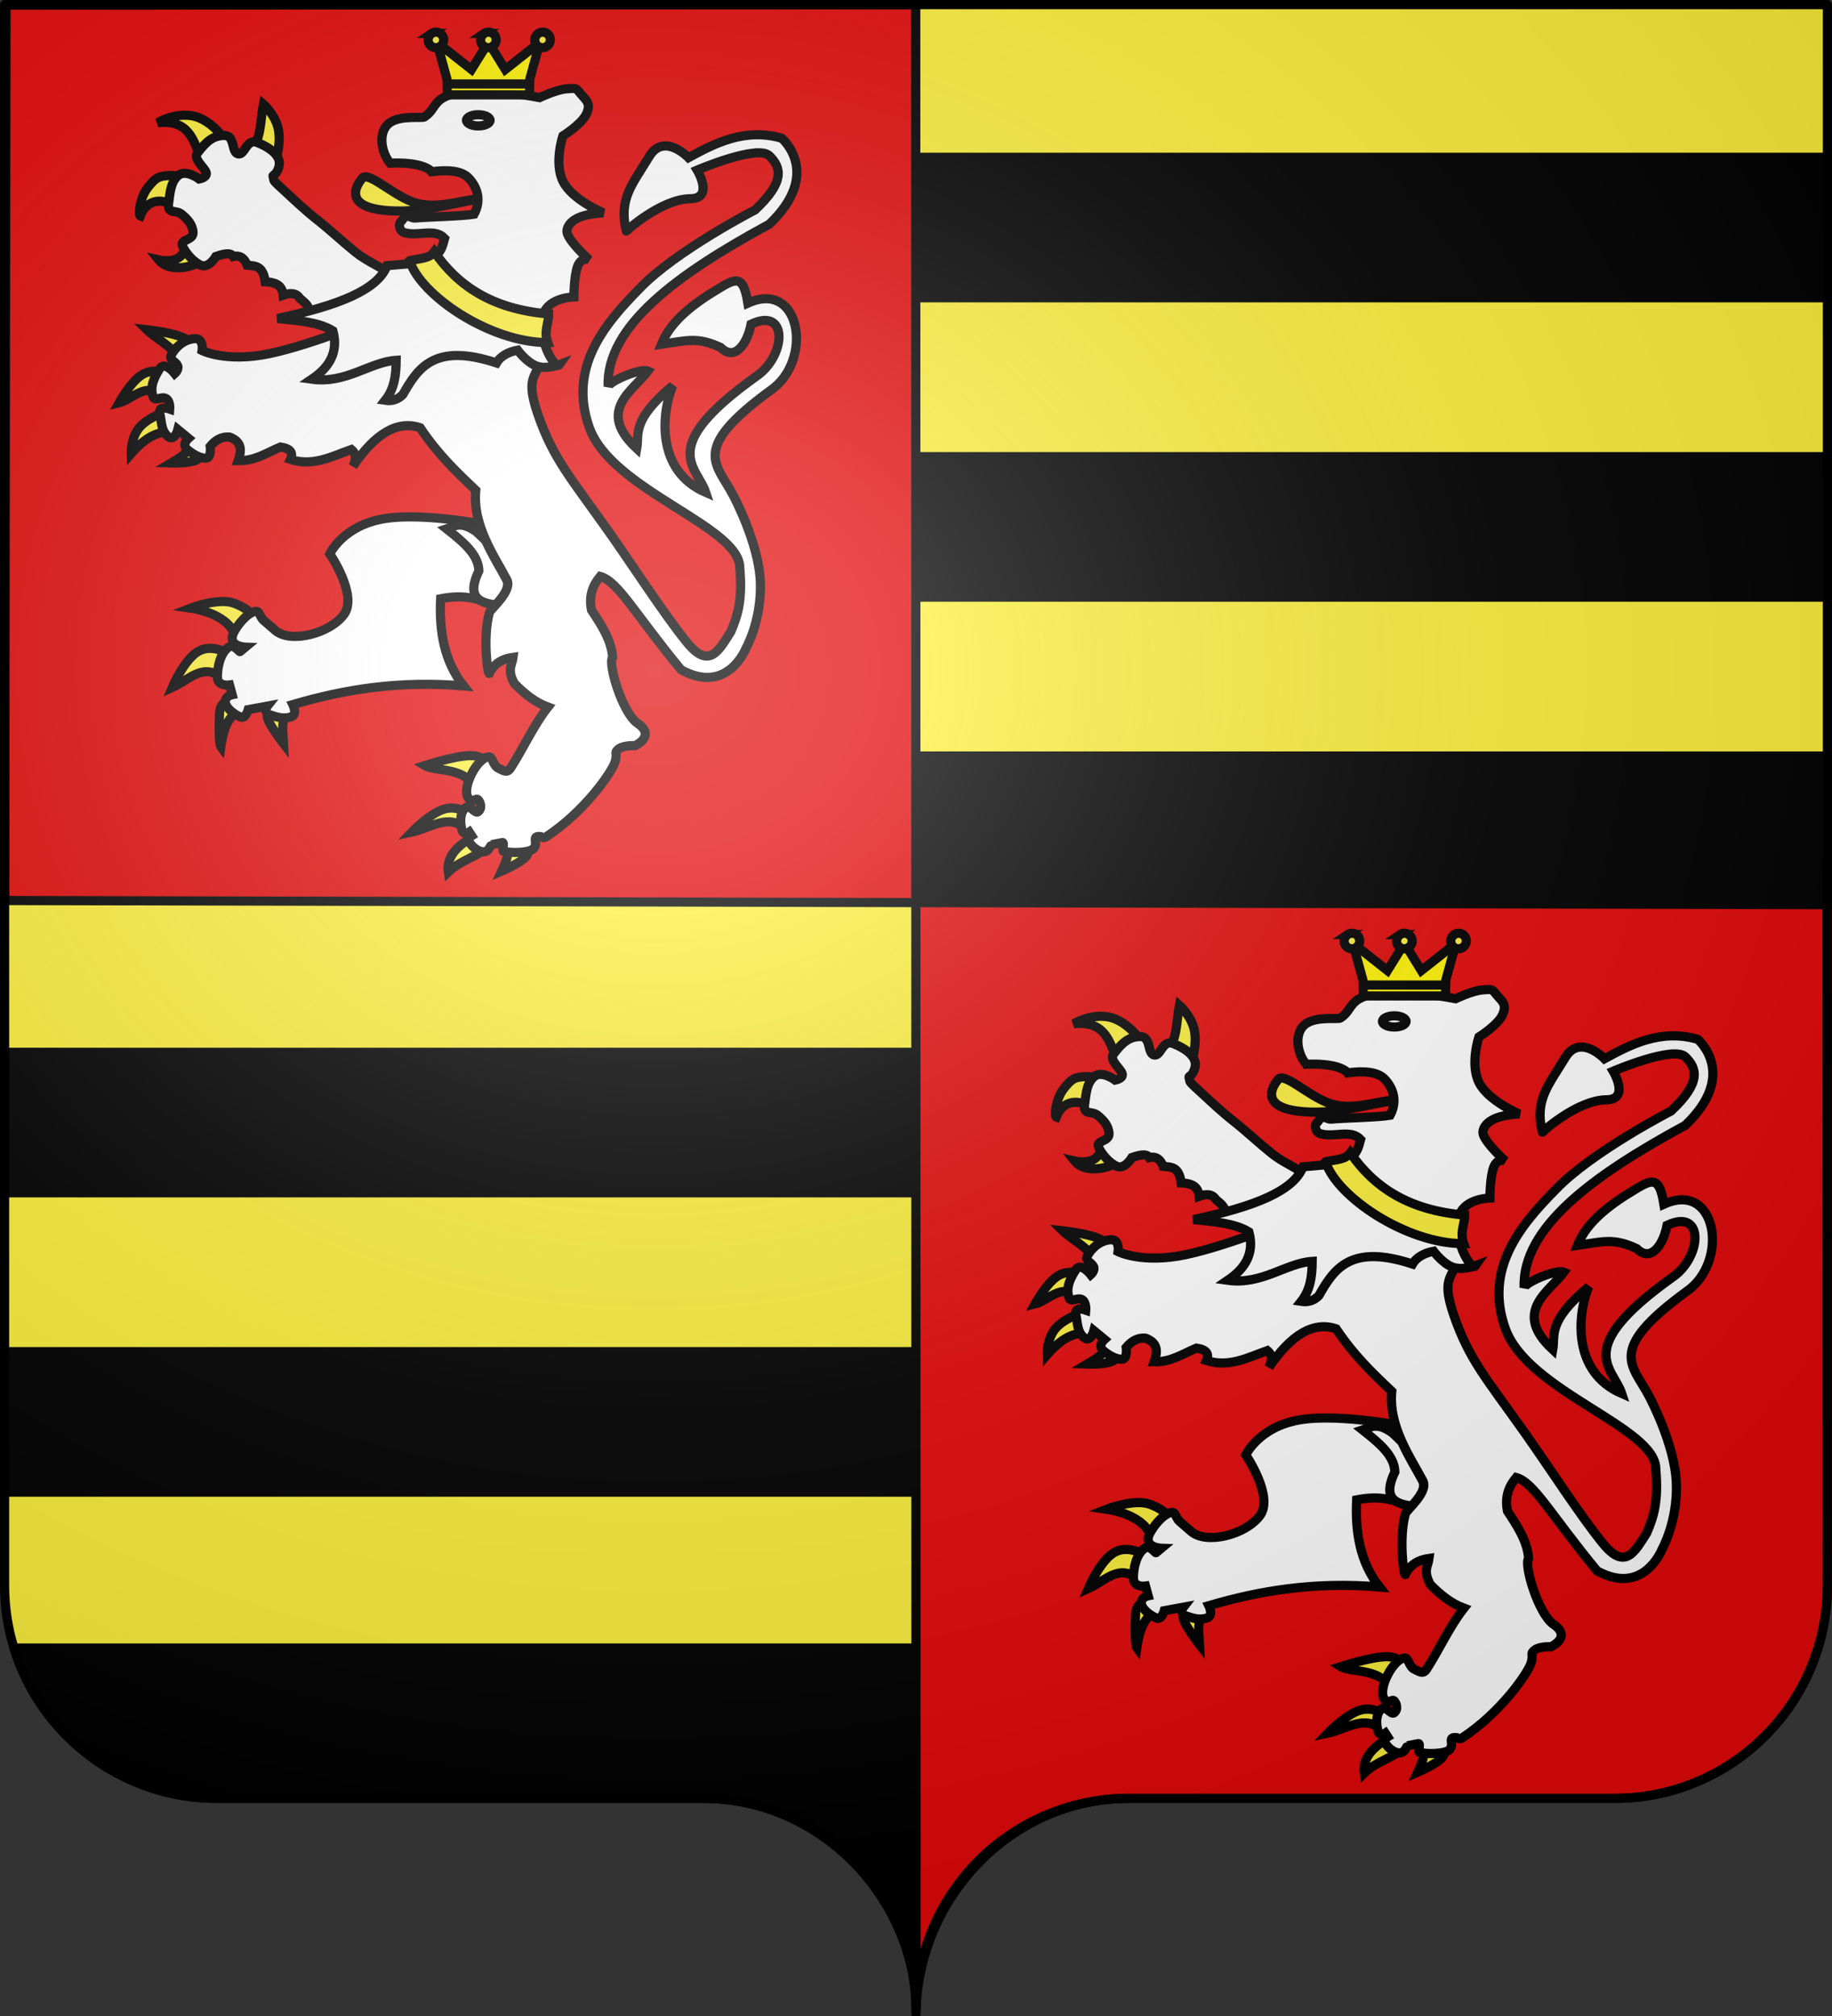 <svg xmlns="http://www.w3.org/2000/svg" xmlns:xlink="http://www.w3.org/1999/xlink" height="660" width="600" version="1.0"><rect width="100%" height="100%" fill="#333333" stroke="none"/><defs><linearGradient id="a"><stop style="stop-color:#fff;stop-opacity:1" offset="0"/><stop style="stop-color:#fff;stop-opacity:1" offset="1"/></linearGradient><linearGradient id="b"><stop style="stop-color:white;stop-opacity:.314" offset="0"/><stop offset=".19" style="stop-color:white;stop-opacity:.251"/><stop style="stop-color:#6b6b6b;stop-opacity:.125" offset=".6"/><stop style="stop-color:black;stop-opacity:.125" offset="1"/></linearGradient><linearGradient xlink:href="#a" id="h" gradientUnits="userSpaceOnUse" gradientTransform="matrix(.207 0 0 .207 -223.145 179.105)" x1="3.506" y1="272.362" x2="442.548" y2="272.362"/><linearGradient xlink:href="#a" id="i" gradientUnits="userSpaceOnUse" gradientTransform="matrix(.207 0 0 .207 -223.145 179.105)" x1="3.506" y1="272.362" x2="442.548" y2="272.362"/><linearGradient xlink:href="#a" id="j" gradientUnits="userSpaceOnUse" gradientTransform="matrix(.207 0 0 .207 -223.145 179.105)" x1="3.506" y1="272.362" x2="442.548" y2="272.362"/><linearGradient xlink:href="#a" id="k" gradientUnits="userSpaceOnUse" gradientTransform="matrix(.207 0 0 .207 -223.145 179.105)" x1="3.506" y1="272.362" x2="442.548" y2="272.362"/><linearGradient xlink:href="#a" id="l" gradientUnits="userSpaceOnUse" gradientTransform="matrix(.207 0 0 .207 -260.806 153.252)" x1="3.506" y1="272.362" x2="442.548" y2="272.362"/><linearGradient xlink:href="#a" id="c" gradientUnits="userSpaceOnUse" gradientTransform="matrix(.207 0 0 .207 -223.145 179.105)" x1="3.506" y1="272.362" x2="442.548" y2="272.362"/><linearGradient xlink:href="#a" id="d" gradientUnits="userSpaceOnUse" gradientTransform="matrix(.207 0 0 .207 -223.145 179.105)" x1="3.506" y1="272.362" x2="442.548" y2="272.362"/><linearGradient xlink:href="#a" id="e" gradientUnits="userSpaceOnUse" gradientTransform="matrix(.207 0 0 .207 -223.145 179.105)" x1="3.506" y1="272.362" x2="442.548" y2="272.362"/><linearGradient xlink:href="#a" id="f" gradientUnits="userSpaceOnUse" gradientTransform="matrix(.207 0 0 .207 -223.145 179.105)" x1="3.506" y1="272.362" x2="442.548" y2="272.362"/><linearGradient xlink:href="#a" id="g" gradientUnits="userSpaceOnUse" gradientTransform="matrix(.207 0 0 .207 -260.806 153.252)" x1="3.506" y1="272.362" x2="442.548" y2="272.362"/><radialGradient xlink:href="#b" id="m" gradientUnits="userSpaceOnUse" gradientTransform="matrix(1.551 0 0 1.35 -227.894 -51.264)" cx="285.186" cy="200.448" fx="285.186" fy="200.448" r="300"/></defs><g style="display:inline"><path style="fill:#fcef3c;fill-opacity:1;fill-rule:nonzero;stroke:#000;stroke-width:1;stroke-linecap:round;stroke-linejoin:round;stroke-miterlimit:4;stroke-dasharray:none;stroke-dashoffset:0;stroke-opacity:1;display:inline" d="M300 658.5c0-38.505 31.203-69.754 69.65-69.754h159.2c38.447 0 69.65-31.25 69.65-69.754V1.5H1.5v517.492c0 38.504 31.203 69.754 69.65 69.754h159.2c38.447 0 69.65 31.25 69.65 69.753z"/></g><g style="opacity:1;display:inline"><path style="fill:#e20909;fill-opacity:1;fill-rule:nonzero;stroke:#000;stroke-width:3;stroke-linecap:round;stroke-linejoin:round;stroke-miterlimit:4;stroke-dasharray:none;stroke-dashoffset:0;stroke-opacity:1;display:inline" d="M300 660.087c0-38.504 31.203-71.341 69.65-71.341h159.2c38.447 0 69.65-31.25 69.65-69.754l-.136-222.822-596.826-1.358.446-293.121L299.913 1.5 300 660.087z"/></g><g style="opacity:1;display:inline"><path d="M2.019 245.519H299.48v47.962H2.02V245.52z" style="fill:#000;fill-rule:evenodd;stroke:#000;stroke-width:1.037px;stroke-linecap:butt;stroke-linejoin:miter;stroke-opacity:1" transform="translate(298.5 1)"/><path d="M2.019 147.519H299.48v47.962H2.02V147.52zM2.019 49.519H299.48V97.48H2.02V49.52z" style="fill:#000;fill-rule:evenodd;stroke:#000;stroke-width:1.037px;stroke-linecap:butt;stroke-linejoin:miter;stroke-opacity:1;display:inline" transform="translate(298.5 1)"/><path d="M2.029 441.519h297.463v47.962H2.029V441.52zM2.029 343.519h297.463v47.962H2.029V343.52z" style="fill:#000;fill-rule:evenodd;stroke:#000;stroke-width:1.037px;stroke-linecap:butt;stroke-linejoin:miter;stroke-opacity:1;display:inline"/><path d="M4.563 539.531c8.764 28.486 35.286 49.219 66.593 49.219h159.188c35.615 0 65.31 28.11 69.448 62.667l-.323-111.886H4.563z" style="fill:#000;fill-opacity:1;fill-rule:nonzero;stroke:#000;stroke-width:3;stroke-linecap:round;stroke-linejoin:round;stroke-miterlimit:4;stroke-dasharray:none;stroke-dashoffset:0;stroke-opacity:1;display:inline"/><path d="M80.55 379.075c1.076-14.666-16.432-21.21-28.511-23.005 0 0 17.4-6.734 27.33-3.146 9.93 3.589 13.567 9.242 13.567 9.242l-12.387 16.91zM73.077 401.097c-12.932-11.306-21.457.105-32.64 5.113 0 0 7.276-17.254 16.124-22.612 8.848-5.358 19.27 1.18 19.27 1.18l-2.754 16.32zM82.909 420.956c-5.225 2.434-9.699 7.872-11.798 22.809 0 0-1.54-2.014-.786-21.236.293-7.495 6.292-8.258 6.292-8.258l6.292 6.685zM113.42 422.069c-4.45 4.535-2.986 12.05-2.59 19.73 0 0-7.866-10.127-9.832-15.337-1.966-5.21 1.966-5.506 1.966-5.506l10.455 1.113z" style="opacity:1;fill:#fcef3c;fill-opacity:1;fill-rule:evenodd;stroke:#000;stroke-width:5.791;stroke-linecap:butt;stroke-linejoin:miter;stroke-miterlimit:4;stroke-dasharray:none;stroke-opacity:1;display:inline" transform="matrix(.518 0 0 .518 335.47 309.652)"/><path d="M245.158 304.531s-44.352-9.315-70.63-5.005c-26.277 4.31-34.48 22.245-34.48 22.245s17.935 26.278 8.898 38.374c-9.037 12.096-33.79 18.308-43.379 10.01l-7.23-6.256c-3.527-3.053-2.085-7.786-7.646-5.006-5.562 2.781-10.69 10.628-11.818 13.487-3.14 7.951 7.786 8.342 7.786 8.342l-3.337 2.78c-.316.712-3.857-5.087-7.23-2.78-5.358 3.664-7.23 13.07-7.09 19.048.138 5.978 7.646 4.866 7.646 4.866l1.669 6.117s-4.867.974-4.31 5.006c.556 4.032 6.847 8.203 9.871 9.176 3.024.973 4.588-4.727 4.588-4.727l12.096-2.225s-3.059 3.893 1.808 5.562c4.866 1.668 8.654 2.641 13.069 1.25 4.414-1.39 1.251-7.785 1.251-7.785 32.164-9.48 66.867-15.259 107.89-11.818-12.317-15.645-15.442-34.61-14.459-55.058 25.344-4.952 33.932 6.852 48.94 12.235 4.343-21.274-5.336-39.432-13.903-57.838z" style="opacity:1;fill:url(#c);fill-opacity:1;fill-rule:evenodd;stroke:#000;stroke-width:5.791;stroke-linecap:butt;stroke-linejoin:miter;stroke-miterlimit:4;stroke-dasharray:none;stroke-opacity:1;display:inline" transform="matrix(.518 0 0 .518 335.47 309.652)"/><path d="M62.467 134.63c-9.903 7.467-24.726 8.756-30.588 1.391 0 0 9.957 2.331 14.46-3.058 6.11-7.315 6.332-10.77 7.23-9.177l8.898 10.845zM43.558 103.21c-8.672-6.774-19.13-6-23.358 5.004-1.12-.42-.774-11.288 5.284-18.63 4.468-5.417 6.256-6.743 13.625-6.952 7.369-.208 16.684 4.171 16.684 4.171L43.558 103.21zM58.574 72.622c-4.548-12.442-7.688-25.469-27.251-23.358 0 0 9.764-6.163 21.133-4.45 14.048 2.119 24.381 19.18 23.636 19.466l-17.518 8.342zM90.83 65.114c5.925-5.66 5.294-17.878 7.23-27.53 0 0 7.577 6.605 9.454 15.85 1.877 9.247-1.947 21.134-1.947 21.134L90.83 65.114z" style="opacity:1;fill:#fcef3c;fill-opacity:1;fill-rule:evenodd;stroke:#000;stroke-width:5.791;stroke-linecap:butt;stroke-linejoin:miter;stroke-miterlimit:4;stroke-dasharray:none;stroke-opacity:1;display:inline" transform="matrix(.518 0 0 .518 335.47 309.652)"/><path d="m135.043 174.95-9.733-4.796c3.53-3.759-.5-6.762-4.17-9.802-2.18-3.611-6.17-3.646-10.567-2.085-.634-6.899-5.638-8.178-11.401-8.481-1.284-10.522-6.541-9.919-11.401-10.428-1.958-5.373-5.504-6.387-8.76-5.561-1.071-1.942-3.998-2.493-10.983 0 0 0-4.449 7.647-9.454 5.561-5.005-2.085-9.872-8.064-11.68-12.235-1.807-4.17 6.814-3.337 6.675-8.342-.14-5.005-3.476-8.62-7.23-11.679-3.754-3.059-9.177.278-8.203-6.952.973-7.23 1.425-13.834 6.256-17.657 4.832-3.823 13.07 2.364 13.07 2.364s5.387-.974 4.396-4.137c-.99-3.163-8.359-8.516-5.509-12.27 5.7-7.507 10.01-11.053 16.962-11.122 6.952-.07 4.38 10.775 8.76 11.679 4.38.903 5.179-9.941 12.096-7.23 6.917 2.711 15.932 8.131 13.625 15.572-1.96 6.321-4.28 4.125-3.518 6.38 1.065 3.15-1.898.366 9.357 10.721 4.783 4.4 11.38 10.658 18.928 16.584 7.549 5.925 16.211 14.045 23.665 20.012 7.453 5.968 14.532 8.394 19.47 12.386 4.937 3.992 8.01 6.493 8.01 6.493l-48.661 25.026z" style="opacity:1;fill:url(#d);fill-opacity:1;fill-rule:evenodd;stroke:#000;stroke-width:5.791;stroke-linecap:butt;stroke-linejoin:miter;stroke-miterlimit:4;stroke-dasharray:none;stroke-opacity:1;display:inline" transform="matrix(.518 0 0 .518 335.47 309.652)"/><path style="fill:#fff;fill-opacity:1;fill-rule:evenodd;stroke:#000;stroke-width:5.791;stroke-linecap:butt;stroke-linejoin:miter;stroke-miterlimit:4;stroke-dasharray:none;stroke-opacity:1" d="M222.413 303.56c-3.34-.059-5.744 1.499-8.513 2.41 10.127 8.031 20.215 16.072 20.374 26.633-7.916 16.535.196 20.045 10.892 21.47 4.077-4.598 9.223-11.049 6.822-15.648-3.692-7.076-8.952-15.423-13.176-24.694a103.817 103.817 0 0 0-6.26-6.04c-4.373-3.06-7.541-4.085-10.14-4.131z" transform="matrix(.518 0 0 .518 335.47 309.652)"/><path d="M43.387 197.394c-2.426-6.372-13.608-11.973-19.072-17.303 0 0 12.731 1.377 20.252 3.933 7.52 2.556 9.831 6.292 9.831 6.292l-11.01 7.078zM32.77 220.793c-10.126-7.01-17.746 3.507-25.955 5.505 0 0 7.088-13.028 14.363-17.648 7.276-4.621 14.737-.835 14.737-.835l-3.146 12.978zM39.651 244.584c-7.137.069-14.735 1.796-25.168 13.764 0 0-.344-9.586 4.916-16.123 5.26-6.538 16.123-10.028 16.123-10.028l4.13 12.387zM51.053 254.046c-.557 3.867-6.113 7.25-11.267 10.28 0 0 11.367.418 15.988-1.849 4.622-2.267 3.54-5.899 3.54-5.899l-8.26-2.532zM250.691 506.915c3.47 2.225 1.838 7.085-1.966 15.337 0 0 12.227-5.245 15.471-9.275 3.245-4.031 0-7.472 0-7.472l-13.505 1.41zM229.59 501.18c-12.285 7.083-15.67 14.705-14.606 21.639 7.773-7.473 17.412-9.212 25.617-16.134l-11.01-5.506zM225.658 496.067c-9.645-10.873-22.277-.837-33.82 1.573 0 0 11.306-11.798 20.45-14.55 9.143-2.753 16.123 3.539 16.123 3.539l-2.753 9.438zM232.343 472.865c-3.894-17.192-25.112-12.994-32.246-17.303 0 0 18.876-6.194 28.707-6.292 9.831-.098 10.618 5.899 10.618 5.899l-7.079 17.696z" style="opacity:1;fill:#fcef3c;fill-opacity:1;fill-rule:evenodd;stroke:#000;stroke-width:5.791;stroke-linecap:butt;stroke-linejoin:miter;stroke-miterlimit:4;stroke-dasharray:none;stroke-opacity:1;display:inline" transform="matrix(.518 0 0 .518 335.47 309.652)"/><path d="M170.21 172.423s-41.095 17.106-68.425 22.809c-27.331 5.702-42.471-1.967-42.471-1.967s1.376-8.455-5.506-7.471c-6.882.983-11.6 5.702-14.157 10.617-1.278 2.458 3.048 3.933 4.154 6.366 1.106 2.433-1.794 5.038-1.794 5.038s-6.292-8.061-9.438-3.146c-3.146 4.916-6.489 11.011-4.326 17.697 1.081 3.342 5.112-.295 8.086 1.13 2.974 1.426 2.532 6.735 2.532 6.735s-7.472-2.655-6.292 2.752c1.18 5.408.786 11.011 5.112 14.55 4.326 3.54 6.292-4.325 6.292-4.325l6.685 5.505s-4.522 3.933-.786 7.079 8.061 5.505 11.797 5.505c3.736 0 2.753-7.471 2.753-7.471 3.15-3.792 6.95-6.288 12.19-5.9 8.225 3.065 7.647 8.77 5.506 14.944 10.493.275 18.178-5.065 26.741-8.651 6.465.983 8.213 3.736 6.292 7.865 14.329 4.575 26.201-1.904 38.538-6.292 2.642 2.15 3.571 5.33.984 10.618 14.157-20.974 28.313-29.1 42.47-24.382 11.257 16.763 22.396 27.39 35.196 39.522-2.19 22.372 12.106 42.149 19.663 56.627 3.648 6.99-10.376 18.427-11.011 20.646-4.3 15.023-1.19 38.89-.135 38.538 3.343-6.774 8.781-9.358 15.078-10.224-.597 4.861-4.022 7.601.787 16.516 6.428 6.608 13.328 12.033 21.235 14.944-9.262 11.798-15.327 25.736-23.595 38.538-2.163 3.35-4.326 1.77-7.865 0-3.54-1.77-3.37-7.511-6.292-7.078-7.08 1.048-16.418 18.796-12.901 25.493 2.6 4.952 5.14-.387 6.792 1.891 1.652 2.278 2.026 5.416-.183 7.222-2.208 1.805-5.505-5.486-8.651-1.947-3.146 3.54-2.691 9.297-1.708 13.323.983 4.026 4.667 1.53 4.667 1.53l1.573 2.433c-1.463.939-2.413.527-1.8 3.002.932 3.756 9.083 10.104 12.477 5.393 1.307-1.814 1.707-2.865 1.76-2.856l6.883-1.317c1.611-.309-.34 5.256.712 5.523 4.717 1.2 15.79 1.05 18.737-1.485 4.03-3.468-1.86-8.572 4.822-7.822 0 0 1.732 1.24 3.109.35 24.965-16.158 42.209-41.69 43.934-47.587 1.753-5.993-.983-5.506 2.163-8.062 3.146-2.556 10.42-2.163 10.42-2.163s13.468-6.035 1.574-14.157c-9.599-6.554-18.911-37.796-15.73-41.684-.744-10.638-6.983-20.276-13.37-29.887-1.85-9.535 1.106-15.866 5.505-21.235 11.388 3.127 21.84 23.541 51.122 58.987 29.411 16.208 40.999-13.41 40.999-13.41s10.124-17.657 9.14-42.235c-.983-24.578-17.106-54.465-17.106-54.465-10.253-20.064-27.917-28.763 23.256-66.235 27.526-18.504 19.737-70.707-14.019-55.36-3.315-20.552-8.636-15.15-25.49-4.823-15.397 10.111-24.697 19.638-29.158 30.838 16.034-2.286 22.648-4.876 37.42 2.015 9.194 9.14 16.923-2.692 19.233-14.695 23.845-11.305 22.21 20.4 3.027 33.119-63.098 45.148-37.14 56.577-31.672 73.203-31.922-13.86-27.828-50.552-20.919-67.474-26.348 22.052-21.067 30.602-22.688 39.726-26.162-24.158-1.602-37.04 7.01-48.967-4.496-1.983-23.715 6.066-25.14 9.734-1.325-37.965 43.305-70.79 101.908-102.537 33.892-32.299 7.906-54.329 7.906-54.329-23.429-6.833-42.851 3.46-58.988 12.251 0 0-15.456-16.122-24.774-.786-10.808 17.785-19.45 26.803-14.55 47.19-.915.663 21.794-20.294 40.504-20.45 15.063-.124 4.326-18.089 4.326-18.089s38.145-16.32 45.617-9.045c7.471 7.275 10.13 16.275-9.045 34.213 0 0-50.305 25.888-72.96 49.65-22.828 23.128-45.145 50.22-31.841 87.815 14.174 40.055 95.83 62.457 95.166 89.046 1.757 20.137-1.296 29.827-5.702 40.112-7.632 11.898-13.596 24.185-27.92 6.488-14.325-17.696-33.299-47.204-48.567-68.818-24.745-35.03-35.638-46.748-45.42-74.914-9.782-28.167 2.36-23.202 1.966-39.718-.393-16.517-3.539-26.348-3.539-26.348l-99.885 4.72z" style="opacity:1;fill:url(#e);fill-opacity:1;fill-rule:evenodd;stroke:#000;stroke-width:5.791;stroke-linecap:butt;stroke-linejoin:miter;stroke-miterlimit:4;stroke-dasharray:none;stroke-opacity:1;display:inline" transform="matrix(.518 0 0 .518 335.47 309.652)"/><path d="M237.372 97.092c-19.729 2.814-38.58 9.293-60.063 7.786-29.151-2.046-20.665-15.987-16.684-20.578 3.794-4.374 18.757 10.253 31.7 15.016 15.017 5.526 30.033-1.477 45.047-2.224z" style="opacity:1;fill:#fcef3c;fill-opacity:1;fill-rule:evenodd;stroke:#000;stroke-width:5.791;stroke-linecap:butt;stroke-linejoin:miter;stroke-miterlimit:4;stroke-dasharray:none;stroke-opacity:1;display:inline" transform="matrix(.518 0 0 .518 335.47 309.652)"/><path d="M227.918 84.3c-4.739-5.036-14.047-5.292-23.497-4.032-1.584-2.16-8.511-6.204-26.278-5.422-6.403-8.12-7.478-20.937.278-25.86 7.096-4.504 19.995-2.42 21.412-3.337 8.3-5.369 4.588-12.513 22.801-15.572 18.214-3.059 50.053 3.337 50.053 3.337s10.427-5.005 16.962-5.562c6.535-.556 5.978-.556 9.176 3.337 3.198 3.893 6.465 5.631 3.615 12.235-2.85 6.604-15.016 14.182-15.016 14.182s-5.7 16.893 0 28.641c5.7 11.748 25.583 20.02 25.583 20.02-8.996.475-15.933 2.125-19.743 5.562-2.132 1.669-3.975 4.883-3.059 7.508 2.166 6.203 13.904 16.684 13.904 16.684s-4.797-2.224-7.23 3.615c-2.433 5.84-2.503 19.743-2.503 19.743s-15.433.198-19.187 10.567c-5.197 14.356 7.376 36.02 10.01 32.256 0 0-8.202 3.128-14.459.834-6.256-2.294-11.957-10.01-11.957-10.01-6.007 1.089-11.03 4.021-13.347 8.063-39.342-12.925-49.625 3.208-59.229 20.021-2.982 3.02-6.657 4.304-11.122 3.615 5.947-7.527 6.863-16.312 6.951-25.304-16.53 1.044-31.855 15-53.389 11.957 11.147-7.517 17.003-17.15 13.347-30.588-9.16-5.618-22.302-6.457-35.036-7.786 39.027-8.305 63.464-18.204 69.239-33.368l25.582-2.224c9.214-5.515 9.467-10.214 10.845-15.016-6.254-6.632-16.545-1.105-25.304-3.615-3.693-1.058-3.942-5.838-2.188-7.146.877-.654 1.842-3.033 3.347-3.35 1.505-.318 3.55 1.427 5.477 1.235 7.177-.715 29.963-1.146 37.299-2.418 4.489-8.22 2.603-16.487-3.337-22.802z" style="opacity:1;fill:url(#f);fill-opacity:1;fill-rule:evenodd;stroke:#000;stroke-width:5.791;stroke-linecap:butt;stroke-linejoin:miter;stroke-miterlimit:4;stroke-dasharray:none;stroke-opacity:1;display:inline" transform="matrix(.518 0 0 .518 335.47 309.652)"/><path d="M241.388 47.763c.003 1.956-3.343 3.542-7.472 3.542-4.128 0-7.474-1.586-7.472-3.542-.002-1.956 3.344-3.542 7.472-3.542 4.129 0 7.475 1.587 7.472 3.542z" style="opacity:1;fill:url(#g);fill-opacity:1;fill-rule:evenodd;stroke:#000;stroke-width:5.791;stroke-linecap:butt;stroke-linejoin:miter;stroke-miterlimit:4;stroke-dasharray:none;stroke-opacity:1;display:inline" transform="matrix(.518 0 0 .518 335.47 309.652)"/><g style="opacity:1;display:inline"><path style="fill:#fff205;fill-opacity:1;stroke:#000;stroke-width:3.068;stroke-linecap:butt;stroke-linejoin:miter;stroke-miterlimit:4;stroke-opacity:1" d="m136.88 322.13 3.395 12.41.073 5.225 27.574.008.074-5.225 3.394-12.419-11.594 9.15-5.65-9.15-5.672 9.142-11.594-9.142z" transform="matrix(.978 0 0 .978 309.204 -6.237)"/><path d="m140.454 336.114 27.156.01" style="fill:none;fill-rule:evenodd;stroke:#000;stroke-width:3.068;stroke-linecap:butt;stroke-linejoin:round;stroke-miterlimit:4;stroke-dasharray:none;stroke-opacity:1" transform="matrix(.978 0 0 .978 309.204 -6.237)"/><path d="M138.747 319.932c.785 1.213.427 2.823-.774 3.616a2.588 2.588 0 0 1-3.6-.76c-.786-1.213-.395-2.786.807-3.579a2.558 2.558 0 0 1 3.567.723z" style="fill:#fcef3c;fill-opacity:1;stroke:#000;stroke-width:3.068;stroke-linejoin:miter;stroke-miterlimit:4;stroke-opacity:1;display:inline" transform="matrix(.978 0 0 .978 309.204 -6.237)"/><path d="M156.317 319.932c.786 1.213.428 2.823-.774 3.616a2.588 2.588 0 0 1-3.6-.76c-.785-1.213-.394-2.786.808-3.579a2.558 2.558 0 0 1 3.566.723zM174.457 319.932c.785 1.213.427 2.823-.774 3.616a2.588 2.588 0 0 1-3.6-.76c-.786-1.213-.395-2.786.807-3.579a2.558 2.558 0 0 1 3.567.723z" style="opacity:1;fill:#fcef3c;fill-opacity:1;stroke:#000;stroke-width:3.068;stroke-linejoin:miter;stroke-miterlimit:4;stroke-opacity:1;display:inline" transform="matrix(.978 0 0 .978 309.204 -6.237)"/></g><path d="M434.166 378.955c3.447 11.303 26.361 26.875 45.226 26.812-1.37-3.769.312-6.245.323-9.368-18.744-1.544-29.929-9.424-37.473-20.352-1.677 2.3-4.574 2.114-8.076 2.908z" style="fill:#fcef3c;fill-opacity:1;fill-rule:evenodd;stroke:#000;stroke-width:3;stroke-linecap:butt;stroke-linejoin:miter;stroke-miterlimit:4;stroke-dasharray:none;stroke-opacity:1" transform="translate(0 1.383)"/><g style="opacity:1;display:inline"><path d="M80.55 379.075c1.076-14.666-16.432-21.21-28.511-23.005 0 0 17.4-6.734 27.33-3.146 9.93 3.589 13.567 9.242 13.567 9.242l-12.387 16.91zM73.077 401.097c-12.932-11.306-21.457.105-32.64 5.113 0 0 7.276-17.254 16.124-22.612 8.848-5.358 19.27 1.18 19.27 1.18l-2.754 16.32zM82.909 420.956c-5.225 2.434-9.699 7.872-11.798 22.809 0 0-1.54-2.014-.786-21.236.293-7.495 6.292-8.258 6.292-8.258l6.292 6.685zM113.42 422.069c-4.45 4.535-2.986 12.05-2.59 19.73 0 0-7.866-10.127-9.832-15.337-1.966-5.21 1.966-5.506 1.966-5.506l10.455 1.113z" style="opacity:1;fill:#fcef3c;fill-opacity:1;fill-rule:evenodd;stroke:#000;stroke-width:5.791;stroke-linecap:butt;stroke-linejoin:miter;stroke-miterlimit:4;stroke-dasharray:none;stroke-opacity:1;display:inline" transform="matrix(.518 0 0 .518 35.47 14.652)"/><path d="M245.158 304.531s-44.352-9.315-70.63-5.005c-26.277 4.31-34.48 22.245-34.48 22.245s17.935 26.278 8.898 38.374c-9.037 12.096-33.79 18.308-43.379 10.01l-7.23-6.256c-3.527-3.053-2.085-7.786-7.646-5.006-5.562 2.781-10.69 10.628-11.818 13.487-3.14 7.951 7.786 8.342 7.786 8.342l-3.337 2.78c-.316.712-3.857-5.087-7.23-2.78-5.358 3.664-7.23 13.07-7.09 19.048.138 5.978 7.646 4.866 7.646 4.866l1.669 6.117s-4.867.974-4.31 5.006c.556 4.032 6.847 8.203 9.871 9.176 3.024.973 4.588-4.727 4.588-4.727l12.096-2.225s-3.059 3.893 1.808 5.562c4.866 1.668 8.654 2.641 13.069 1.25 4.414-1.39 1.251-7.785 1.251-7.785 32.164-9.48 66.867-15.259 107.89-11.818-12.317-15.645-15.442-34.61-14.459-55.058 25.344-4.952 33.932 6.852 48.94 12.235 4.343-21.274-5.336-39.432-13.903-57.838z" style="opacity:1;fill:url(#h);fill-opacity:1;fill-rule:evenodd;stroke:#000;stroke-width:5.791;stroke-linecap:butt;stroke-linejoin:miter;stroke-miterlimit:4;stroke-dasharray:none;stroke-opacity:1;display:inline" transform="matrix(.518 0 0 .518 35.47 14.652)"/><path d="M62.467 134.63c-9.903 7.467-24.726 8.756-30.588 1.391 0 0 9.957 2.331 14.46-3.058 6.11-7.315 6.332-10.77 7.23-9.177l8.898 10.845zM43.558 103.21c-8.672-6.774-19.13-6-23.358 5.004-1.12-.42-.774-11.288 5.284-18.63 4.468-5.417 6.256-6.743 13.625-6.952 7.369-.208 16.684 4.171 16.684 4.171L43.558 103.21zM58.574 72.622c-4.548-12.442-7.688-25.469-27.251-23.358 0 0 9.764-6.163 21.133-4.45 14.048 2.119 24.381 19.18 23.636 19.466l-17.518 8.342zM90.83 65.114c5.925-5.66 5.294-17.878 7.23-27.53 0 0 7.577 6.605 9.454 15.85 1.877 9.247-1.947 21.134-1.947 21.134L90.83 65.114z" style="opacity:1;fill:#fcef3c;fill-opacity:1;fill-rule:evenodd;stroke:#000;stroke-width:5.791;stroke-linecap:butt;stroke-linejoin:miter;stroke-miterlimit:4;stroke-dasharray:none;stroke-opacity:1;display:inline" transform="matrix(.518 0 0 .518 35.47 14.652)"/><path d="m135.043 174.95-9.733-4.796c3.53-3.759-.5-6.762-4.17-9.802-2.18-3.611-6.17-3.646-10.567-2.085-.634-6.899-5.638-8.178-11.401-8.481-1.284-10.522-6.541-9.919-11.401-10.428-1.958-5.373-5.504-6.387-8.76-5.561-1.071-1.942-3.998-2.493-10.983 0 0 0-4.449 7.647-9.454 5.561-5.005-2.085-9.872-8.064-11.68-12.235-1.807-4.17 6.814-3.337 6.675-8.342-.14-5.005-3.476-8.62-7.23-11.679-3.754-3.059-9.177.278-8.203-6.952.973-7.23 1.425-13.834 6.256-17.657 4.832-3.823 13.07 2.364 13.07 2.364s5.387-.974 4.396-4.137c-.99-3.163-8.359-8.516-5.509-12.27 5.7-7.507 10.01-11.053 16.962-11.122 6.952-.07 4.38 10.775 8.76 11.679 4.38.903 5.179-9.941 12.096-7.23 6.917 2.711 15.932 8.131 13.625 15.572-1.96 6.321-4.28 4.125-3.518 6.38 1.065 3.15-1.898.366 9.357 10.721 4.783 4.4 11.38 10.658 18.928 16.584 7.549 5.925 16.211 14.045 23.665 20.012 7.453 5.968 14.532 8.394 19.47 12.386 4.937 3.992 8.01 6.493 8.01 6.493l-48.661 25.026z" style="opacity:1;fill:url(#i);fill-opacity:1;fill-rule:evenodd;stroke:#000;stroke-width:5.791;stroke-linecap:butt;stroke-linejoin:miter;stroke-miterlimit:4;stroke-dasharray:none;stroke-opacity:1;display:inline" transform="matrix(.518 0 0 .518 35.47 14.652)"/><path style="fill:#fff;fill-opacity:1;fill-rule:evenodd;stroke:#000;stroke-width:5.791;stroke-linecap:butt;stroke-linejoin:miter;stroke-miterlimit:4;stroke-dasharray:none;stroke-opacity:1" d="M222.413 303.56c-3.34-.059-5.744 1.499-8.513 2.41 10.127 8.031 20.215 16.072 20.374 26.633-7.916 16.535.196 20.045 10.892 21.47 4.077-4.598 9.223-11.049 6.822-15.648-3.692-7.076-8.952-15.423-13.176-24.694a103.817 103.817 0 0 0-6.26-6.04c-4.373-3.06-7.541-4.085-10.14-4.131z" transform="matrix(.518 0 0 .518 35.47 14.652)"/><path d="M43.387 197.394c-2.426-6.372-13.608-11.973-19.072-17.303 0 0 12.731 1.377 20.252 3.933 7.52 2.556 9.831 6.292 9.831 6.292l-11.01 7.078zM32.77 220.793c-10.126-7.01-17.746 3.507-25.955 5.505 0 0 7.088-13.028 14.363-17.648 7.276-4.621 14.737-.835 14.737-.835l-3.146 12.978zM39.651 244.584c-7.137.069-14.735 1.796-25.168 13.764 0 0-.344-9.586 4.916-16.123 5.26-6.538 16.123-10.028 16.123-10.028l4.13 12.387zM51.053 254.046c-.557 3.867-6.113 7.25-11.267 10.28 0 0 11.367.418 15.988-1.849 4.622-2.267 3.54-5.899 3.54-5.899l-8.26-2.532zM250.691 506.915c3.47 2.225 1.838 7.085-1.966 15.337 0 0 12.227-5.245 15.471-9.275 3.245-4.031 0-7.472 0-7.472l-13.505 1.41zM229.59 501.18c-12.285 7.083-15.67 14.705-14.606 21.639 7.773-7.473 17.412-9.212 25.617-16.134l-11.01-5.506zM225.658 496.067c-9.645-10.873-22.277-.837-33.82 1.573 0 0 11.306-11.798 20.45-14.55 9.143-2.753 16.123 3.539 16.123 3.539l-2.753 9.438zM232.343 472.865c-3.894-17.192-25.112-12.994-32.246-17.303 0 0 18.876-6.194 28.707-6.292 9.831-.098 10.618 5.899 10.618 5.899l-7.079 17.696z" style="opacity:1;fill:#fcef3c;fill-opacity:1;fill-rule:evenodd;stroke:#000;stroke-width:5.791;stroke-linecap:butt;stroke-linejoin:miter;stroke-miterlimit:4;stroke-dasharray:none;stroke-opacity:1;display:inline" transform="matrix(.518 0 0 .518 35.47 14.652)"/><path d="M170.21 172.423s-41.095 17.106-68.425 22.809c-27.331 5.702-42.471-1.967-42.471-1.967s1.376-8.455-5.506-7.471c-6.882.983-11.6 5.702-14.157 10.617-1.278 2.458 3.048 3.933 4.154 6.366 1.106 2.433-1.794 5.038-1.794 5.038s-6.292-8.061-9.438-3.146c-3.146 4.916-6.489 11.011-4.326 17.697 1.081 3.342 5.112-.295 8.086 1.13 2.974 1.426 2.532 6.735 2.532 6.735s-7.472-2.655-6.292 2.752c1.18 5.408.786 11.011 5.112 14.55 4.326 3.54 6.292-4.325 6.292-4.325l6.685 5.505s-4.522 3.933-.786 7.079 8.061 5.505 11.797 5.505c3.736 0 2.753-7.471 2.753-7.471 3.15-3.792 6.95-6.288 12.19-5.9 8.225 3.065 7.647 8.77 5.506 14.944 10.493.275 18.178-5.065 26.741-8.651 6.465.983 8.213 3.736 6.292 7.865 14.329 4.575 26.201-1.904 38.538-6.292 2.642 2.15 3.571 5.33.984 10.618 14.157-20.974 28.313-29.1 42.47-24.382 11.257 16.763 22.396 27.39 35.196 39.522-2.19 22.372 12.106 42.149 19.663 56.627 3.648 6.99-10.376 18.427-11.011 20.646-4.3 15.023-1.19 38.89-.135 38.538 3.343-6.774 8.781-9.358 15.078-10.224-.597 4.861-4.022 7.601.787 16.516 6.428 6.608 13.328 12.033 21.235 14.944-9.262 11.798-15.327 25.736-23.595 38.538-2.163 3.35-4.326 1.77-7.865 0-3.54-1.77-3.37-7.511-6.292-7.078-7.08 1.048-16.418 18.796-12.901 25.493 2.6 4.952 5.14-.387 6.792 1.891 1.652 2.278 2.026 5.416-.183 7.222-2.208 1.805-5.505-5.486-8.651-1.947-3.146 3.54-2.691 9.297-1.708 13.323.983 4.026 4.667 1.53 4.667 1.53l1.573 2.433c-1.463.939-2.413.527-1.8 3.002.932 3.756 9.083 10.104 12.477 5.393 1.307-1.814 1.707-2.865 1.76-2.856l6.883-1.317c1.611-.309-.34 5.256.712 5.523 4.717 1.2 15.79 1.05 18.737-1.485 4.03-3.468-1.86-8.572 4.822-7.822 0 0 1.732 1.24 3.109.35 24.965-16.158 42.209-41.69 43.934-47.587 1.753-5.993-.983-5.506 2.163-8.062 3.146-2.556 10.42-2.163 10.42-2.163s13.468-6.035 1.574-14.157c-9.599-6.554-18.911-37.796-15.73-41.684-.744-10.638-6.983-20.276-13.37-29.887-1.85-9.535 1.106-15.866 5.505-21.235 11.388 3.127 21.84 23.541 51.122 58.987 29.411 16.208 40.999-13.41 40.999-13.41s10.124-17.657 9.14-42.235c-.983-24.578-17.106-54.465-17.106-54.465-10.253-20.064-27.917-28.763 23.256-66.235 27.526-18.504 19.737-70.707-14.019-55.36-3.315-20.552-8.636-15.15-25.49-4.823-15.397 10.111-24.697 19.638-29.158 30.838 16.034-2.286 22.648-4.876 37.42 2.015 9.194 9.14 16.923-2.692 19.233-14.695 23.845-11.305 22.21 20.4 3.027 33.119-63.098 45.148-37.14 56.577-31.672 73.203-31.922-13.86-27.828-50.552-20.919-67.474-26.348 22.052-21.067 30.602-22.688 39.726-26.162-24.158-1.602-37.04 7.01-48.967-4.496-1.983-23.715 6.066-25.14 9.734-1.325-37.965 43.305-70.79 101.908-102.537 33.892-32.299 7.906-54.329 7.906-54.329-23.429-6.833-42.851 3.46-58.988 12.251 0 0-15.456-16.122-24.774-.786-10.808 17.785-19.45 26.803-14.55 47.19-.915.663 21.794-20.294 40.504-20.45 15.063-.124 4.326-18.089 4.326-18.089s38.145-16.32 45.617-9.045c7.471 7.275 10.13 16.275-9.045 34.213 0 0-50.305 25.888-72.96 49.65-22.828 23.128-45.145 50.22-31.841 87.815 14.174 40.055 95.83 62.457 95.166 89.046 1.757 20.137-1.296 29.827-5.702 40.112-7.632 11.898-13.596 24.185-27.92 6.488-14.325-17.696-33.299-47.204-48.567-68.818-24.745-35.03-35.638-46.748-45.42-74.914-9.782-28.167 2.36-23.202 1.966-39.718-.393-16.517-3.539-26.348-3.539-26.348l-99.885 4.72z" style="opacity:1;fill:url(#j);fill-opacity:1;fill-rule:evenodd;stroke:#000;stroke-width:5.791;stroke-linecap:butt;stroke-linejoin:miter;stroke-miterlimit:4;stroke-dasharray:none;stroke-opacity:1;display:inline" transform="matrix(.518 0 0 .518 35.47 14.652)"/><path d="M237.372 97.092c-19.729 2.814-38.58 9.293-60.063 7.786-29.151-2.046-20.665-15.987-16.684-20.578 3.794-4.374 18.757 10.253 31.7 15.016 15.017 5.526 30.033-1.477 45.047-2.224z" style="opacity:1;fill:#fcef3c;fill-opacity:1;fill-rule:evenodd;stroke:#000;stroke-width:5.791;stroke-linecap:butt;stroke-linejoin:miter;stroke-miterlimit:4;stroke-dasharray:none;stroke-opacity:1;display:inline" transform="matrix(.518 0 0 .518 35.47 14.652)"/><path d="M227.918 84.3c-4.739-5.036-14.047-5.292-23.497-4.032-1.584-2.16-8.511-6.204-26.278-5.422-6.403-8.12-7.478-20.937.278-25.86 7.096-4.504 19.995-2.42 21.412-3.337 8.3-5.369 4.588-12.513 22.801-15.572 18.214-3.059 50.053 3.337 50.053 3.337s10.427-5.005 16.962-5.562c6.535-.556 5.978-.556 9.176 3.337 3.198 3.893 6.465 5.631 3.615 12.235-2.85 6.604-15.016 14.182-15.016 14.182s-5.7 16.893 0 28.641c5.7 11.748 25.583 20.02 25.583 20.02-8.996.475-15.933 2.125-19.743 5.562-2.132 1.669-3.975 4.883-3.059 7.508 2.166 6.203 13.904 16.684 13.904 16.684s-4.797-2.224-7.23 3.615c-2.433 5.84-2.503 19.743-2.503 19.743s-15.433.198-19.187 10.567c-5.197 14.356 7.376 36.02 10.01 32.256 0 0-8.202 3.128-14.459.834-6.256-2.294-11.957-10.01-11.957-10.01-6.007 1.089-11.03 4.021-13.347 8.063-39.342-12.925-49.625 3.208-59.229 20.021-2.982 3.02-6.657 4.304-11.122 3.615 5.947-7.527 6.863-16.312 6.951-25.304-16.53 1.044-31.855 15-53.389 11.957 11.147-7.517 17.003-17.15 13.347-30.588-9.16-5.618-22.302-6.457-35.036-7.786 39.027-8.305 63.464-18.204 69.239-33.368l25.582-2.224c9.214-5.515 9.467-10.214 10.845-15.016-6.254-6.632-16.545-1.105-25.304-3.615-3.693-1.058-3.942-5.838-2.188-7.146.877-.654 1.842-3.033 3.347-3.35 1.505-.318 3.55 1.427 5.477 1.235 7.177-.715 29.963-1.146 37.299-2.418 4.489-8.22 2.603-16.487-3.337-22.802z" style="opacity:1;fill:url(#k);fill-opacity:1;fill-rule:evenodd;stroke:#000;stroke-width:5.791;stroke-linecap:butt;stroke-linejoin:miter;stroke-miterlimit:4;stroke-dasharray:none;stroke-opacity:1;display:inline" transform="matrix(.518 0 0 .518 35.47 14.652)"/><path d="M241.388 47.763c.003 1.956-3.343 3.542-7.472 3.542-4.128 0-7.474-1.586-7.472-3.542-.002-1.956 3.344-3.542 7.472-3.542 4.129 0 7.475 1.587 7.472 3.542z" style="opacity:1;fill:url(#l);fill-opacity:1;fill-rule:evenodd;stroke:#000;stroke-width:5.791;stroke-linecap:butt;stroke-linejoin:miter;stroke-miterlimit:4;stroke-dasharray:none;stroke-opacity:1;display:inline" transform="matrix(.518 0 0 .518 35.47 14.652)"/><g style="opacity:1;display:inline"><path style="fill:#fff205;fill-opacity:1;stroke:#000;stroke-width:3.068;stroke-linecap:butt;stroke-linejoin:miter;stroke-miterlimit:4;stroke-opacity:1" d="m136.88 322.13 3.395 12.41.073 5.225 27.574.008.074-5.225 3.394-12.419-11.594 9.15-5.65-9.15-5.672 9.142-11.594-9.142z" transform="matrix(.978 0 0 .978 9.204 -301.237)"/><path d="m140.454 336.114 27.156.01" style="fill:none;fill-rule:evenodd;stroke:#000;stroke-width:3.068;stroke-linecap:butt;stroke-linejoin:round;stroke-miterlimit:4;stroke-dasharray:none;stroke-opacity:1" transform="matrix(.978 0 0 .978 9.204 -301.237)"/><path d="M138.747 319.932c.785 1.213.427 2.823-.774 3.616a2.588 2.588 0 0 1-3.6-.76c-.786-1.213-.395-2.786.807-3.579a2.558 2.558 0 0 1 3.567.723z" style="fill:#fcef3c;fill-opacity:1;stroke:#000;stroke-width:3.068;stroke-linejoin:miter;stroke-miterlimit:4;stroke-opacity:1;display:inline" transform="matrix(.978 0 0 .978 9.204 -301.237)"/><path d="M156.317 319.932c.786 1.213.428 2.823-.774 3.616a2.588 2.588 0 0 1-3.6-.76c-.785-1.213-.394-2.786.808-3.579a2.558 2.558 0 0 1 3.566.723zM174.457 319.932c.785 1.213.427 2.823-.774 3.616a2.588 2.588 0 0 1-3.6-.76c-.786-1.213-.395-2.786.807-3.579a2.558 2.558 0 0 1 3.567.723z" style="opacity:1;fill:#fcef3c;fill-opacity:1;stroke:#000;stroke-width:3.068;stroke-linejoin:miter;stroke-miterlimit:4;stroke-opacity:1;display:inline" transform="matrix(.978 0 0 .978 9.204 -301.237)"/></g><path d="M434.166 378.955c3.447 11.303 26.361 26.875 45.226 26.812-1.37-3.769.312-6.245.323-9.368-18.744-1.544-29.929-9.424-37.473-20.352-1.677 2.3-4.574 2.114-8.076 2.908z" style="fill:#fcef3c;fill-opacity:1;fill-rule:evenodd;stroke:#000;stroke-width:3;stroke-linecap:butt;stroke-linejoin:miter;stroke-miterlimit:4;stroke-dasharray:none;stroke-opacity:1" transform="translate(-300 -293.617)"/></g></g><g style="display:inline"><path style="fill:url(#m);fill-opacity:1;fill-rule:evenodd;stroke:none;stroke-width:3;stroke-linecap:butt;stroke-linejoin:miter;stroke-miterlimit:4;stroke-dasharray:none;stroke-opacity:1" d="M1.5 1.5V518.99c0 38.505 31.203 69.755 69.65 69.755h159.2c38.447 0 69.65 31.25 69.65 69.754 0-38.504 31.203-69.754 69.65-69.754h159.2c38.447 0 69.65-31.25 69.65-69.755V1.5H1.5z"/></g><g style="display:inline"><path style="fill:none;fill-opacity:1;fill-rule:nonzero;stroke:#000;stroke-width:3;stroke-linecap:round;stroke-linejoin:round;stroke-miterlimit:4;stroke-dasharray:none;stroke-dashoffset:0;stroke-opacity:1" d="M300 658.5c0-38.504 31.203-69.754 69.65-69.754h159.2c38.447 0 69.65-31.25 69.65-69.753V1.5H1.5v517.493c0 38.504 31.203 69.753 69.65 69.753h159.2c38.447 0 69.65 31.25 69.65 69.754z"/></g></svg>